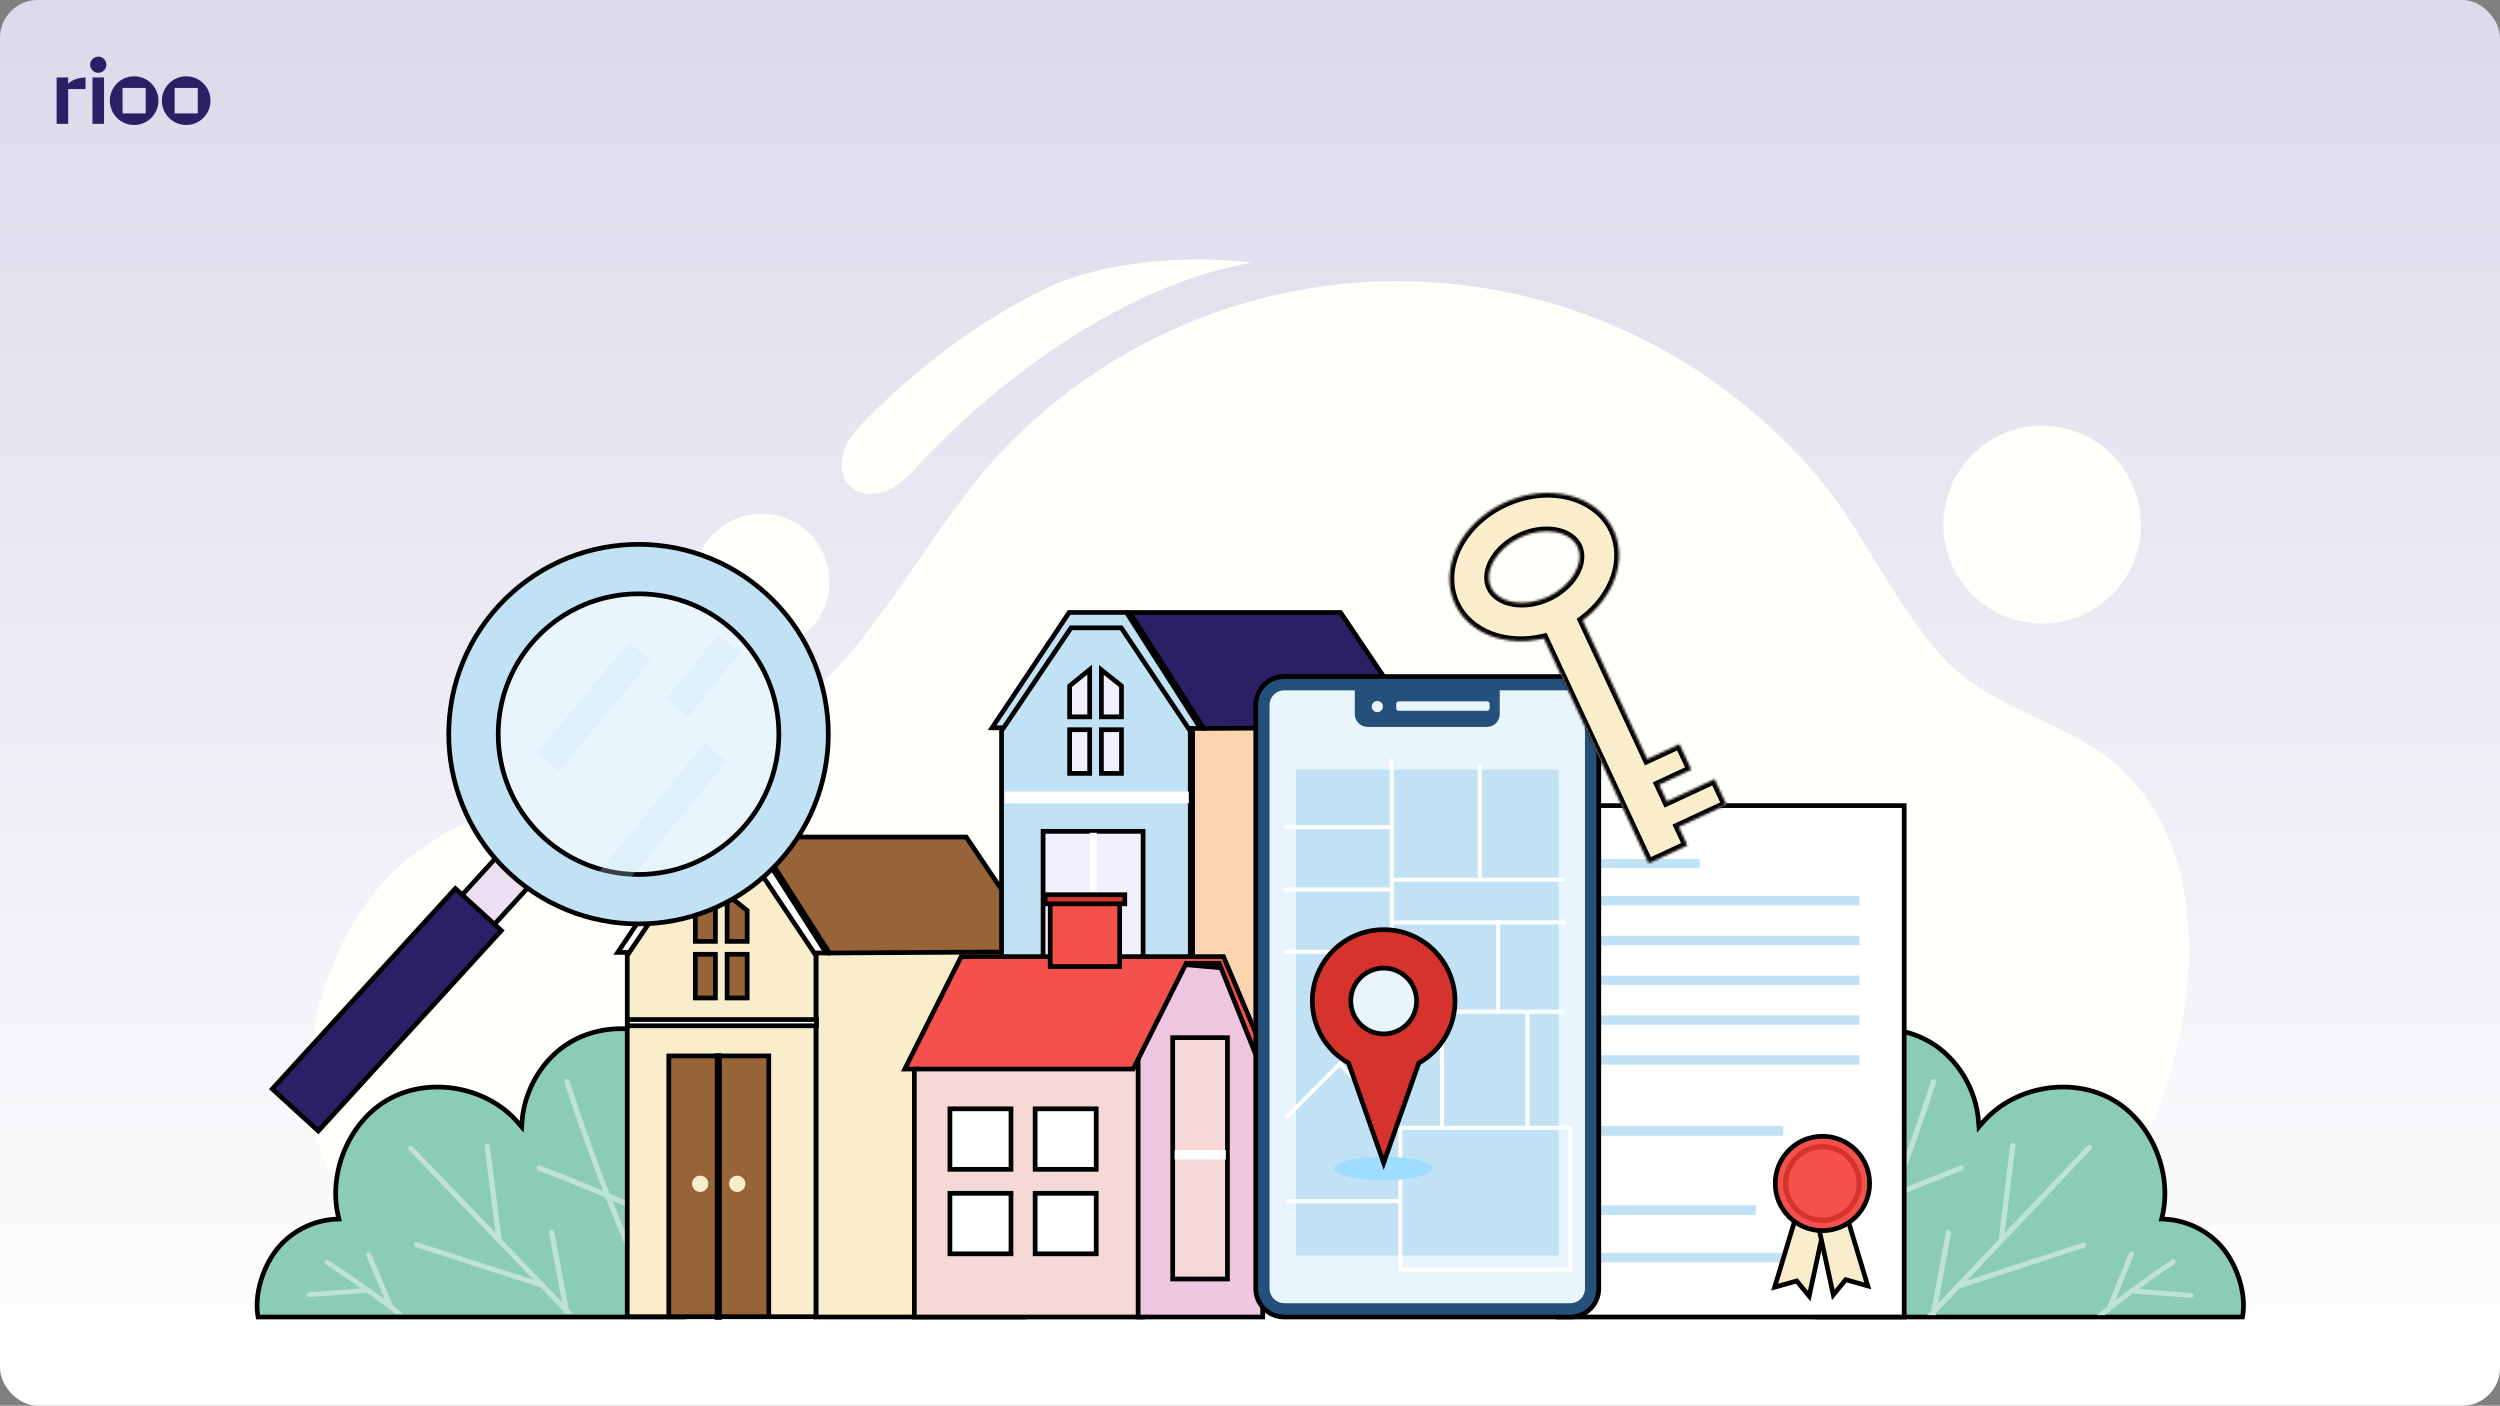 <svg width="1060" height="596" viewBox="0 0 1060 596" fill="none" xmlns="http://www.w3.org/2000/svg">
<rect x="0" y="0" width="1060" height="596" fill="#808080" stroke="none"/>
<rect width="1060" height="596" rx="16" fill="url(#paint0_linear_11_1421)"/>
<path d="M161.274 518.342C168.459 522.242 177.058 524.848 187.209 525.81C265.786 533.257 348.263 525.905 427.196 525.905C506.547 525.905 585.897 525.905 665.249 525.905C704.905 525.905 744.561 525.905 784.218 525.905C804.42 525.905 824.622 525.905 844.824 525.905C865.997 525.905 880.085 530.954 892.732 513.228C926.516 465.873 947.139 376.172 902.643 329.261C880.247 305.65 846.083 302.949 823.744 278.646C802.378 255.401 790.13 224.452 769.313 200.473C681 98.758 528.131 91.506 431.492 184.461C387.767 226.519 367.137 292.936 308.618 316.279C261.795 334.956 204.816 332.613 166.16 370.251C128.639 406.784 112.777 492.024 161.274 518.342Z" fill="#FEFEFB"/>
<path d="M865.884 264.362C889.033 264.362 907.798 245.596 907.798 222.448C907.798 199.299 889.033 180.533 865.884 180.533C842.735 180.533 823.97 199.299 823.97 222.448C823.97 245.596 842.735 264.362 865.884 264.362Z" fill="#FEFEFB"/>
<path d="M322.936 275.293C338.809 275.293 351.676 262.426 351.676 246.554C351.676 230.681 338.809 217.814 322.936 217.814C307.064 217.814 294.197 230.681 294.197 246.554C294.197 262.426 307.064 275.293 322.936 275.293Z" fill="#FEFEFB"/>
<path d="M367.579 177.584C363.71 181.476 359.855 185.623 357.919 190.76C355.984 195.896 356.4 202.289 360.318 206.132C364.473 210.207 371.355 210.248 376.644 207.817C381.933 205.388 386.007 200.983 389.969 196.722C425.8 158.183 479.062 120.19 530.933 111.337C500.464 107.62 465.371 111.807 444.041 121.997C415.729 135.521 389.63 155.401 367.579 177.584Z" fill="#FEFEFB"/>
<path d="M916.821 515.697L916.543 516.876L917.754 516.925C927.535 517.321 937.054 522.23 943.049 529.969C948.919 537.546 952.515 549.036 950.824 558.409H770.752C765.288 558.409 759.406 555.718 756.098 551.433C752.715 547.049 750.836 541.636 749.483 536.098C745.315 519.041 744.891 498.661 749.477 480.711C754.065 462.755 763.621 447.375 779.293 440.045C791.56 434.307 806.642 434.995 818.336 441.827C830.012 448.65 837.86 461.84 838.886 475.363L839.068 477.763L840.64 475.941C853.441 461.107 876.755 456.537 894.21 465.438C911.643 474.328 921.317 496.599 916.821 515.697Z" fill="#8BCCB4" stroke="black" stroke-width="2"/>
<path d="M825.068 522.357C825.325 520.969 827.52 521.557 827.263 522.941C825.429 532.837 823.595 542.733 821.762 552.628C830.306 543.602 838.85 534.574 847.396 525.548L852.302 485.651C852.472 484.265 854.751 484.249 854.579 485.651L850.013 522.784C861.719 510.417 873.426 498.049 885.134 485.682C886.124 484.636 887.73 486.192 886.744 487.234C874.33 500.349 861.915 513.464 849.5 526.58C849.384 526.93 849.133 527.173 848.821 527.297C843.876 532.521 838.931 537.745 833.986 542.969C850.377 537.608 866.768 532.246 883.158 526.885C884.549 526.43 885.146 528.549 883.764 529.001C866.372 534.69 848.98 540.379 831.589 546.068C831.379 546.137 831.194 546.133 831.025 546.099C827.688 549.623 824.351 553.148 821.014 556.673C820.957 556.984 820.899 557.294 820.841 557.605H817.053L818.899 555.654C820.953 544.556 823.011 533.457 825.068 522.357Z" fill="#BEE2D5"/>
<path d="M902.664 531.325C903.183 530.054 905.369 530.607 904.843 531.894C902.201 538.367 899.559 544.84 896.917 551.313C898.804 549.854 900.72 548.429 902.633 547.002C902.731 546.602 903.047 546.286 903.594 546.293C909.239 542.109 914.963 538.022 920.832 534.12C922.025 533.327 923.155 535.183 921.973 535.969C916.863 539.366 911.871 542.912 906.935 546.526C914.28 547.071 921.624 547.616 928.968 548.16C930.408 548.268 930.421 550.408 928.968 550.301C920.747 549.691 912.525 549.082 904.303 548.472C900.302 551.449 896.36 554.497 892.471 557.605H889.053C890.487 556.447 891.91 555.276 893.358 554.133C896.459 546.528 899.561 538.927 902.664 531.325Z" fill="#BEE2D5"/>
<path d="M786.055 543.362C791.156 532.049 795.978 520.617 800.547 509.083C798.605 509.926 796.66 510.762 794.725 511.622C793.407 512.209 792.254 510.26 793.583 509.668C796.283 508.468 798.993 507.292 801.707 506.125C807.879 490.364 813.572 474.416 818.742 458.293C819.184 456.913 821.369 457.503 820.923 458.895C815.955 474.39 810.504 489.725 804.61 504.887C813.443 501.136 822.349 497.555 831.328 494.17C832.692 493.656 833.28 495.841 831.93 496.351C822.356 499.962 812.866 503.784 803.461 507.812C798.605 520.163 793.464 532.402 788.007 544.503C787.41 545.828 785.461 544.68 786.055 543.362Z" fill="#BEE2D5"/>
<path d="M660.811 558.408V341.577H807.38V558.408H660.811Z" fill="white" stroke="black" stroke-width="2"/>
<path d="M720.632 364.179H678.462V368.034H720.632V364.179Z" fill="#C1E2F4"/>
<path d="M788.463 379.918H678.462V383.937H788.463V379.918Z" fill="#C1E2F4"/>
<path d="M788.463 396.784H678.462V400.803H788.463V396.784Z" fill="#C1E2F4"/>
<path d="M788.463 413.649H678.462V417.668H788.463V413.649Z" fill="#C1E2F4"/>
<path d="M788.463 430.516H678.462V434.536H788.463V430.516Z" fill="#C1E2F4"/>
<path d="M788.463 447.381H678.462V451.401H788.463V447.381Z" fill="#C1E2F4"/>
<path d="M756.08 477.422H678.462V481.582H756.08V477.422Z" fill="#C1E2F4"/>
<path d="M744.403 511.002H678.462V515.162H744.403V511.002Z" fill="#C1E2F4"/>
<path d="M771.126 531.164H678.462V535.249H771.126V531.164Z" fill="#C1E2F4"/>
<path d="M762.225 543.633L761.81 543.128L761.181 543.305L752.458 545.765L763.465 509.24L775.058 512.717L767.093 549.557L762.225 543.633Z" fill="#FAEDCC" stroke="black" stroke-width="2"/>
<path d="M780.935 508.702L791.943 545.228L783.219 542.767L782.59 542.59L782.175 543.095L777.309 549.019L769.343 512.179L780.935 508.702Z" fill="#FAEDCC" stroke="black" stroke-width="2"/>
<path d="M792.712 501.787C792.712 512.835 783.755 521.791 772.707 521.791C761.659 521.791 752.703 512.835 752.703 501.787C752.703 490.739 761.659 481.783 772.707 481.783C783.755 481.783 792.712 490.739 792.712 501.787Z" fill="#F5514C" stroke="black" stroke-width="2"/>
<path d="M772.706 518.51C763.487 518.51 755.984 511.007 755.984 501.786C755.984 492.567 763.487 485.064 772.706 485.064C781.927 485.064 789.429 492.567 789.429 501.786C789.431 511.007 781.928 518.51 772.706 518.51ZM772.706 487.313C764.725 487.313 758.232 493.805 758.232 501.786C758.232 509.767 764.725 516.261 772.706 516.261C780.686 516.261 787.181 509.767 787.181 501.786C787.181 493.805 780.687 487.313 772.706 487.313Z" fill="#D7332E"/>
<path d="M142.489 516.925L143.7 516.876L143.422 515.697C138.927 496.599 148.601 474.328 166.033 465.438C183.488 456.537 206.801 461.107 219.603 475.941L221.176 477.762L221.358 475.363C222.383 461.84 230.231 448.65 241.907 441.827C253.601 434.995 268.684 434.307 280.951 440.045C296.622 447.375 306.179 462.755 310.766 480.711C315.352 498.661 314.928 519.041 310.761 536.098C309.407 541.636 307.528 547.049 304.145 551.433L304.145 551.433C300.839 555.718 294.956 558.409 289.493 558.409H109.419C107.728 549.036 111.324 537.546 117.194 529.969C123.189 522.23 132.708 517.321 142.489 516.925Z" fill="#8BCCB4" stroke="black" stroke-width="2"/>
<path d="M234.985 522.237C234.728 520.868 232.532 521.447 232.789 522.813C234.624 532.573 236.458 542.333 238.291 552.093C229.747 543.19 221.202 534.286 212.657 525.384L207.751 486.033C207.581 484.666 205.303 484.65 205.474 486.033L210.04 522.657C198.333 510.459 186.627 498.262 174.919 486.064C173.929 485.032 172.322 486.567 173.309 487.594C185.723 500.53 198.138 513.465 210.553 526.401C210.669 526.747 210.92 526.986 211.232 527.108C216.177 532.262 221.122 537.414 226.067 542.566C209.677 537.278 193.285 531.99 176.895 526.702C175.504 526.254 174.907 528.343 176.289 528.789C193.681 534.4 211.073 540.011 228.464 545.623C228.674 545.69 228.859 545.687 229.028 545.653C232.365 549.129 235.702 552.606 239.039 556.083C239.096 556.389 239.154 556.695 239.211 557.002H243L241.154 555.078C239.099 544.131 237.042 533.184 234.985 522.237Z" fill="#BEE2D5"/>
<path d="M157.389 531.695C156.87 530.471 154.684 531.003 155.21 532.242C157.852 538.476 160.494 544.709 163.135 550.942C161.248 549.538 159.333 548.165 157.42 546.791C157.322 546.406 157.005 546.102 156.459 546.108C150.813 542.08 145.089 538.143 139.22 534.387C138.027 533.623 136.897 535.41 138.079 536.167C143.189 539.438 148.181 542.853 153.118 546.333C145.774 546.857 138.429 547.382 131.085 547.907C129.644 548.01 129.632 550.071 131.085 549.968C139.307 549.381 147.529 548.794 155.749 548.206C159.751 551.074 163.692 554.009 167.582 557.002H171C169.565 555.886 168.143 554.759 166.695 553.658C163.594 546.335 160.491 539.016 157.389 531.695Z" fill="#BEE2D5"/>
<path d="M274.19 543.362C269.088 532.049 264.266 520.617 259.697 509.083C261.639 509.926 263.584 510.762 265.519 511.622C266.837 512.209 267.99 510.26 266.661 509.668C263.961 508.468 261.252 507.292 258.538 506.125C252.365 490.364 246.672 474.416 241.503 458.293C241.06 456.913 238.876 457.503 239.321 458.895C244.29 474.39 249.741 489.725 255.635 504.887C246.802 501.136 237.897 497.555 228.916 494.17C227.553 493.656 226.964 495.841 228.316 496.351C237.889 499.962 247.379 503.784 256.784 507.812C261.64 520.163 266.781 532.402 272.238 544.503C272.834 545.828 274.783 544.68 274.19 543.362Z" fill="#BEE2D5"/>
<path d="M345.966 395.807L434.244 402.66V558.41H345.966V395.807Z" fill="#FAEDCC" stroke="black" stroke-width="2"/>
<path d="M261.931 403.813L294.62 354.908H318.934L350.305 404.075L261.931 403.813Z" fill="white" stroke="black" stroke-width="2"/>
<path d="M265.952 558.27V405.114L295.422 361.416H316.707L345.966 405.188V558.27H265.952Z" fill="#FAEDCC" stroke="black" stroke-width="2"/>
<path d="M351.679 404.077L320.307 354.908H409.679L442.421 403.535L351.679 404.077Z" fill="#966436" stroke="black" stroke-width="2"/>
<path d="M283.561 558.269V447.71H325.965V558.269H283.561Z" fill="#966436" stroke="black" stroke-width="2"/>
<path d="M304.054 558.605V447.605H305.054V558.605H304.054Z" fill="#FAEDCC" stroke="black" stroke-width="2"/>
<path d="M316.045 501.927C316.045 503.836 314.497 505.383 312.589 505.383C310.681 505.383 309.133 503.836 309.133 501.927C309.133 500.019 310.681 498.472 312.589 498.472C314.497 498.472 316.045 500.019 316.045 501.927Z" fill="#FAEDCC"/>
<path d="M296.883 505.383C298.792 505.383 300.339 503.836 300.339 501.927C300.339 500.019 298.792 498.472 296.883 498.472C294.975 498.472 293.428 500.019 293.428 501.927C293.428 503.836 294.975 505.383 296.883 505.383Z" fill="#FAEDCC"/>
<path d="M266.046 434.926V432.289H346.184V434.926H266.046Z" fill="white" stroke="black" stroke-width="2"/>
<path d="M316.799 386.049V399.156H308.291V379.277L316.799 386.049Z" fill="#966436" stroke="black" stroke-width="2"/>
<path d="M308.291 423.14V404.617H316.799V423.14H308.291Z" fill="#966436" stroke="black" stroke-width="2"/>
<path d="M294.815 399.156V386.043L303.324 379.129V399.156H294.815Z" fill="#966436" stroke="black" stroke-width="2"/>
<path d="M294.815 423.14V404.617H303.324V423.14H294.815Z" fill="#966436" stroke="black" stroke-width="2"/>
<path d="M505.671 300.583L593.951 307.435V463.185H505.671V300.583Z" fill="#FBD5B0" stroke="black" stroke-width="2"/>
<path d="M420.637 308.589L453.326 259.686H477.639L509.011 308.851L420.637 308.589Z" fill="#C1E2F4" stroke="black" stroke-width="2"/>
<path d="M424.657 463.046V309.89L454.128 266.193H475.412L504.671 309.964V463.046H424.657Z" fill="#C1E2F4" stroke="black" stroke-width="2"/>
<path d="M510.385 308.854L479.012 259.686H568.384L601.127 308.311L510.385 308.854Z" fill="#2B2065" stroke="black" stroke-width="2"/>
<path d="M442.266 463.046V352.486H484.671V463.046H442.266Z" fill="#F2F0FE" stroke="black" stroke-width="2"/>
<path d="M465.053 353.105H462.053V463.605H465.053V353.105Z" fill="white"/>
<path d="M474.751 386.545C474.751 388.454 473.203 390.001 471.295 390.001C469.387 390.001 467.839 388.454 467.839 386.545C467.839 384.637 469.387 383.09 471.295 383.09C473.203 383.09 474.751 384.637 474.751 386.545Z" fill="#FACDCE"/>
<path d="M455.588 390.001C457.496 390.001 459.044 388.454 459.044 386.545C459.044 384.637 457.496 383.09 455.588 383.09C453.679 383.09 452.132 384.637 452.132 386.545C452.132 388.454 453.679 390.001 455.588 390.001Z" fill="#FACDCE"/>
<path d="M504.054 335.605H426.054V340.605H504.054V335.605Z" fill="white"/>
<path d="M475.504 290.826V303.933H466.997V284.054L475.504 290.826Z" fill="#F2F0FE" stroke="black" stroke-width="2"/>
<path d="M466.997 327.917V309.395H475.505V327.917H466.997Z" fill="#F2F0FE" stroke="black" stroke-width="2"/>
<path d="M453.52 303.933V290.82L462.029 283.907V303.933H453.52Z" fill="#F2F0FE" stroke="black" stroke-width="2"/>
<path d="M453.52 327.917V309.395H462.029V327.917H453.52Z" fill="#F2F0FE" stroke="black" stroke-width="2"/>
<path d="M387.682 558.409V452.018H484.505V558.409H387.682Z" fill="#F6D8D7" stroke="black" stroke-width="2"/>
<path d="M482.564 436.984L500.36 408.777L517.972 410.392L535.392 452.194V558.409H482.564V436.984Z" fill="#EFC6DF" stroke="black" stroke-width="2"/>
<path d="M503.576 408.452H502.958L502.682 409.003L480.477 453.272H383.626L407.529 405.618H518.759L538.926 453.272H534.904L517.193 409.08L516.941 408.452H516.264H503.576Z" fill="#F5514C" stroke="black" stroke-width="2"/>
<path d="M445.286 409.81V382.355H474.743V409.81H445.286Z" fill="#F5514C" stroke="black" stroke-width="2"/>
<path d="M443.115 383.227V379.363H476.913V383.227H443.115Z" fill="#D7332E" stroke="black" stroke-width="2"/>
<path d="M497.222 542.299V439.968H520.431V542.299H497.222Z" fill="#F6D8D7" stroke="black" stroke-width="2"/>
<path d="M519.762 487.605H498.054V491.605H519.762V487.605Z" fill="white"/>
<path d="M402.766 495.791V470.136H428.658V495.791H402.766Z" fill="white" stroke="black" stroke-width="2"/>
<path d="M438.9 495.791V470.136H464.793V495.791H438.9Z" fill="white" stroke="black" stroke-width="2"/>
<path d="M402.766 531.615V505.961H428.658V531.615H402.766Z" fill="white" stroke="black" stroke-width="2"/>
<path d="M438.9 531.615V505.961H464.793V531.615H438.9Z" fill="white" stroke="black" stroke-width="2"/>
<path d="M544.497 286.852H665.822C672.483 286.852 677.882 292.251 677.882 298.91V546.35C677.882 553.011 672.483 558.41 665.822 558.41H544.497C537.837 558.41 532.438 553.011 532.438 546.35V298.911C532.438 292.251 537.837 286.852 544.497 286.852Z" fill="#24507B" stroke="black" stroke-width="2"/>
<path d="M544.497 552.558C541.074 552.558 538.288 549.774 538.288 546.35V298.911C538.288 295.488 541.073 292.702 544.497 292.702H665.821C669.245 292.702 672.03 295.487 672.03 298.911V546.35C672.03 549.772 669.246 552.558 665.821 552.558H544.497Z" fill="#E9F5FC"/>
<path d="M630.472 308.209H579.848C576.854 308.209 574.427 305.782 574.427 302.787V290.553H635.892V302.787C635.892 305.782 633.465 308.209 630.472 308.209Z" fill="#24507B"/>
<path d="M660.879 326.26H549.441V532.342H660.879V326.26Z" fill="#C1E2F4"/>
<path d="M663.206 429.818H589.269V321.675H590.981V428.105H663.206V429.818Z" fill="white"/>
<path d="M589.516 428.389L544.423 473.481L545.635 474.693L590.727 429.6L589.516 428.389Z" fill="white"/>
<path d="M589.606 402.709H544.514V404.422H589.606V402.709Z" fill="white"/>
<path d="M589.606 376.275H544.514V377.988H589.606V376.275Z" fill="white"/>
<path d="M589.606 349.843H544.514V351.556H589.606V349.843Z" fill="white"/>
<path d="M628.3 324.265H626.587V372.986H628.3V324.265Z" fill="white"/>
<path d="M636.073 390.091H634.36V428.962H636.073V390.091Z" fill="white"/>
<path d="M663.724 372.128H590.124V373.841H663.724V372.128Z" fill="white"/>
<path d="M663.724 390.27H590.124V391.982H663.724V390.27Z" fill="white"/>
<path d="M666.653 539.182H592.896V477.344H666.653V539.182ZM594.608 537.469H664.94V479.057H594.608V537.469Z" fill="white"/>
<path d="M593.753 508.442H545.551V510.155H593.753V508.442Z" fill="white"/>
<path d="M568.434 450.138L567.176 451.303L593.091 479.288L594.348 478.124L568.434 450.138Z" fill="white"/>
<path d="M612.232 428.962H610.52V477.684H612.232V428.962Z" fill="white"/>
<path d="M648.513 428.962H646.8V477.684H648.513V428.962Z" fill="white"/>
<path d="M630.527 301.379H593.057C592.473 301.379 591.994 300.901 591.994 300.315V298.432C591.994 297.848 592.472 297.369 593.057 297.369H630.527C631.112 297.369 631.591 297.847 631.591 298.432V300.315C631.591 300.901 631.113 301.379 630.527 301.379Z" fill="#E9F5FC"/>
<path d="M586.352 299.586C586.352 300.895 585.291 301.954 583.982 301.954C582.673 301.954 581.614 300.894 581.614 299.586C581.614 298.277 582.675 297.216 583.982 297.216C585.292 297.218 586.352 298.277 586.352 299.586Z" fill="#E9F5FC"/>
<path d="M607.277 495.457C607.277 498.228 597.949 500.473 586.441 500.473C574.934 500.473 565.605 498.228 565.605 495.457C565.605 492.687 574.934 490.441 586.441 490.441C597.949 490.441 607.277 492.687 607.277 495.457Z" fill="#9FDDFF"/>
<path d="M571.912 451.084L571.79 450.737L571.473 450.552C562.481 445.305 556.429 435.585 556.429 424.431C556.429 407.723 569.973 394.179 586.681 394.179C603.388 394.179 616.932 407.723 616.932 424.431C616.932 435.583 610.88 445.304 601.888 450.552L601.571 450.737L601.449 451.084L586.681 493.041L571.912 451.084Z" fill="#D7332E" stroke="black" stroke-width="2"/>
<path d="M600.639 424.431C600.639 432.14 594.39 438.389 586.681 438.389C578.972 438.389 572.722 432.14 572.722 424.431C572.722 416.722 578.972 410.473 586.681 410.473C594.39 410.473 600.639 416.722 600.639 424.431Z" fill="#E9F5FC" stroke="black" stroke-width="2"/>
<path d="M188.93 387.104L214.692 358.894L228.374 371.388L202.613 399.599L188.93 387.104Z" fill="#EBE0F1" stroke="black" stroke-width="2"/>
<path d="M115.452 461.723L193.059 376.738L212.565 394.552L134.958 479.536L115.452 461.723Z" fill="#2B2065" stroke="black" stroke-width="2"/>
<path d="M211.312 257.012C241.28 224.194 292.178 221.884 324.996 251.852C357.814 281.821 360.124 332.719 330.155 365.536C300.187 398.352 249.29 400.662 216.472 370.695C183.655 340.727 181.345 289.83 211.312 257.012ZM307.515 270.995C285.27 250.68 250.768 252.247 230.455 274.492C210.14 296.737 211.707 331.239 233.952 351.552C256.198 371.867 290.699 370.301 311.013 348.055C331.327 325.81 329.761 291.308 307.515 270.995Z" fill="#C1E2F4" stroke="black" stroke-width="2"/>
<path d="M330.231 311.274C330.231 344.133 303.593 370.771 270.734 370.771C237.875 370.771 211.238 344.133 211.238 311.274C211.238 278.415 237.875 251.778 270.734 251.778C303.593 251.778 330.231 278.415 330.231 311.274Z" fill="#E9F5FC" stroke="black" stroke-width="2"/>
<g opacity="0.28">
<path d="M237.099 326.908L227.753 319.288L266.717 272.434L276.063 280.056L237.099 326.908Z" fill="#C1E2F4"/>
</g>
<g opacity="0.28">
<path d="M304.355 269.212L282.398 296.476L291.79 304.04L313.747 276.776L304.355 269.212Z" fill="#C1E2F4"/>
</g>
<g opacity="0.28">
<path d="M298.851 315.179L248.875 375.748L258.176 383.422L308.152 322.853L298.851 315.179Z" fill="#C1E2F4"/>
</g>
<mask id="path-95-inside-1_11_1421" fill="white">
<path d="M703.451 332.689L717.102 326.335L712.072 315.526L698.421 321.878L671.029 263.016C684.242 253.256 690.071 237.525 684.137 224.776C677.136 209.732 656.413 204.538 637.853 213.176C619.292 221.814 609.921 241.012 616.921 256.056C622.855 268.806 638.643 274.476 654.618 270.652L699.02 366.065L715.429 358.429L711.782 350.591L732.001 341.182L726.97 330.373L706.752 339.782L703.451 332.689ZM632.172 248.959C628.988 242.118 634.705 232.427 644.654 227.796C654.605 223.165 665.7 225.033 668.884 231.874C672.068 238.714 666.351 248.405 656.4 253.036C646.451 257.667 635.356 255.8 632.172 248.959Z"/>
</mask>
<path d="M703.451 332.689L717.102 326.335L712.072 315.526L698.421 321.878L671.029 263.016C684.242 253.256 690.071 237.525 684.137 224.776C677.136 209.732 656.413 204.538 637.853 213.176C619.292 221.814 609.921 241.012 616.921 256.056C622.855 268.806 638.643 274.476 654.618 270.652L699.02 366.065L715.429 358.429L711.782 350.591L732.001 341.182L726.97 330.373L706.752 339.782L703.451 332.689ZM632.172 248.959C628.988 242.118 634.705 232.427 644.654 227.796C654.605 223.165 665.7 225.033 668.884 231.874C672.068 238.714 666.351 248.405 656.4 253.036C646.451 257.667 635.356 255.8 632.172 248.959Z" fill="#FAEDCC"/>
<path d="M703.451 332.689L702.607 330.875L700.794 331.719L701.638 333.532L703.451 332.689ZM717.102 326.335L717.946 328.149L719.759 327.305L718.915 325.492L717.102 326.335ZM712.072 315.526L713.885 314.682L713.041 312.869L711.228 313.713L712.072 315.526ZM698.421 321.878L696.607 322.722L697.451 324.536L699.265 323.692L698.421 321.878ZM671.029 263.016L669.84 261.408L668.526 262.379L669.215 263.86L671.029 263.016ZM684.137 224.776L682.324 225.62L682.324 225.62L684.137 224.776ZM637.853 213.176L638.697 214.99L638.697 214.99L637.853 213.176ZM616.921 256.056L615.108 256.9L615.108 256.9L616.921 256.056ZM654.618 270.652L656.432 269.808L655.742 268.327L654.153 268.707L654.618 270.652ZM699.02 366.065L697.207 366.909L698.051 368.722L699.864 367.878L699.02 366.065ZM715.429 358.429L716.273 360.242L718.087 359.398L717.243 357.585L715.429 358.429ZM711.782 350.591L710.938 348.778L709.125 349.622L709.969 351.435L711.782 350.591ZM732.001 341.182L732.844 342.995L734.658 342.151L733.814 340.338L732.001 341.182ZM726.97 330.373L728.784 329.529L727.94 327.716L726.126 328.559L726.97 330.373ZM706.752 339.782L704.938 340.626L705.782 342.439L707.596 341.596L706.752 339.782ZM644.654 227.796L643.811 225.983L643.81 225.983L644.654 227.796ZM668.884 231.874L667.071 232.718L667.071 232.718L668.884 231.874ZM656.4 253.036L655.557 251.222L655.556 251.222L656.4 253.036ZM704.295 334.502L717.946 328.149L716.258 324.522L702.607 330.875L704.295 334.502ZM718.915 325.492L713.885 314.682L710.258 316.37L715.288 327.179L718.915 325.492ZM711.228 313.713L697.577 320.065L699.265 323.692L712.915 317.34L711.228 313.713ZM700.234 321.035L672.842 262.172L669.215 263.86L696.607 322.722L700.234 321.035ZM672.217 264.625C685.939 254.489 692.406 237.803 685.95 223.932L682.324 225.62C687.736 237.248 682.545 252.023 669.84 261.408L672.217 264.625ZM685.95 223.932C678.327 207.549 656.197 202.433 637.009 211.363L638.697 214.99C656.63 206.643 675.946 211.914 682.324 225.62L685.95 223.932ZM637.009 211.363C617.821 220.292 607.484 240.517 615.108 256.9L618.735 255.212C612.357 241.507 620.763 223.335 638.697 214.99L637.009 211.363ZM615.108 256.9C621.564 270.771 638.494 276.568 655.084 272.597L654.153 268.707C638.792 272.384 624.146 266.84 618.735 255.212L615.108 256.9ZM652.805 271.496L697.207 366.909L700.834 365.221L656.432 269.808L652.805 271.496ZM699.864 367.878L716.273 360.242L714.586 356.615L698.176 364.251L699.864 367.878ZM717.243 357.585L713.595 349.747L709.969 351.435L713.616 359.273L717.243 357.585ZM712.626 352.405L732.844 342.995L731.157 339.368L710.938 348.778L712.626 352.405ZM733.814 340.338L728.784 329.529L725.157 331.216L730.187 342.026L733.814 340.338ZM726.126 328.559L705.908 337.969L707.596 341.596L727.814 332.186L726.126 328.559ZM708.565 338.939L705.264 331.845L701.638 333.532L704.938 340.626L708.565 338.939ZM633.985 248.115C632.761 245.484 633.146 242.066 635.211 238.565C637.262 235.087 640.857 231.77 645.498 229.61L643.81 225.983C638.502 228.454 634.264 232.297 631.765 236.533C629.281 240.745 628.399 245.593 630.359 249.803L633.985 248.115ZM645.498 229.61C650.14 227.449 654.993 226.835 658.975 227.506C662.983 228.18 665.847 230.087 667.071 232.718L670.697 231.03C668.738 226.82 664.462 224.373 659.639 223.561C654.79 222.745 649.12 223.512 643.811 225.983L645.498 229.61ZM667.071 232.718C668.295 235.348 667.91 238.766 665.845 242.267C663.794 245.745 660.198 249.062 655.557 251.222L657.244 254.849C662.553 252.378 666.792 248.535 669.29 244.299C671.775 240.087 672.657 235.24 670.697 231.03L667.071 232.718ZM655.556 251.222C650.915 253.383 646.063 253.997 642.081 253.327C638.073 252.653 635.209 250.746 633.985 248.115L630.359 249.803C632.318 254.013 636.594 256.46 641.417 257.272C646.266 258.087 651.936 257.32 657.244 254.849L655.556 251.222Z" fill="black" mask="url(#path-95-inside-1_11_1421)"/>
<path d="M28.906 32.848H24V52.511H28.906V32.848Z" fill="#2B2065"/>
<path d="M44.117 32.848H39.21V52.511H44.117V32.848Z" fill="#2B2065"/>
<path d="M67.176 42.677C67.176 48.38 62.564 53 56.873 53C51.182 53 46.57 48.38 46.57 42.677C46.57 36.975 51.182 32.354 56.873 32.354C62.564 32.354 67.176 36.975 67.176 42.677ZM61.779 37.27H51.967V48.085H61.779V37.27Z" fill="#2B2065"/>
<path d="M89.249 42.677C89.249 48.38 84.638 53 78.947 53C73.255 53 68.644 48.38 68.644 42.677C68.644 36.975 73.255 32.354 78.947 32.354C84.638 32.354 89.249 36.975 89.249 42.677ZM83.853 37.27H74.04V48.085H83.853V37.27Z" fill="#2B2065"/>
<path d="M41.663 30.882C43.56 30.882 45.098 29.341 45.098 27.441C45.098 25.541 43.56 24 41.663 24C39.767 24 38.229 25.541 38.229 27.441C38.229 29.341 39.767 30.882 41.663 30.882Z" fill="#2B2065"/>
<path d="M27.925 37.764C27.925 34.898 32.341 32.848 36.266 32.848V37.764H27.925Z" fill="#2B2065"/>
<defs>
<linearGradient id="paint0_linear_11_1421" x1="530" y1="0" x2="530" y2="596" gradientUnits="userSpaceOnUse">
<stop stop-color="#DCD9EA"/>
<stop offset="1" stop-color="white"/>
</linearGradient>
</defs>
</svg>
